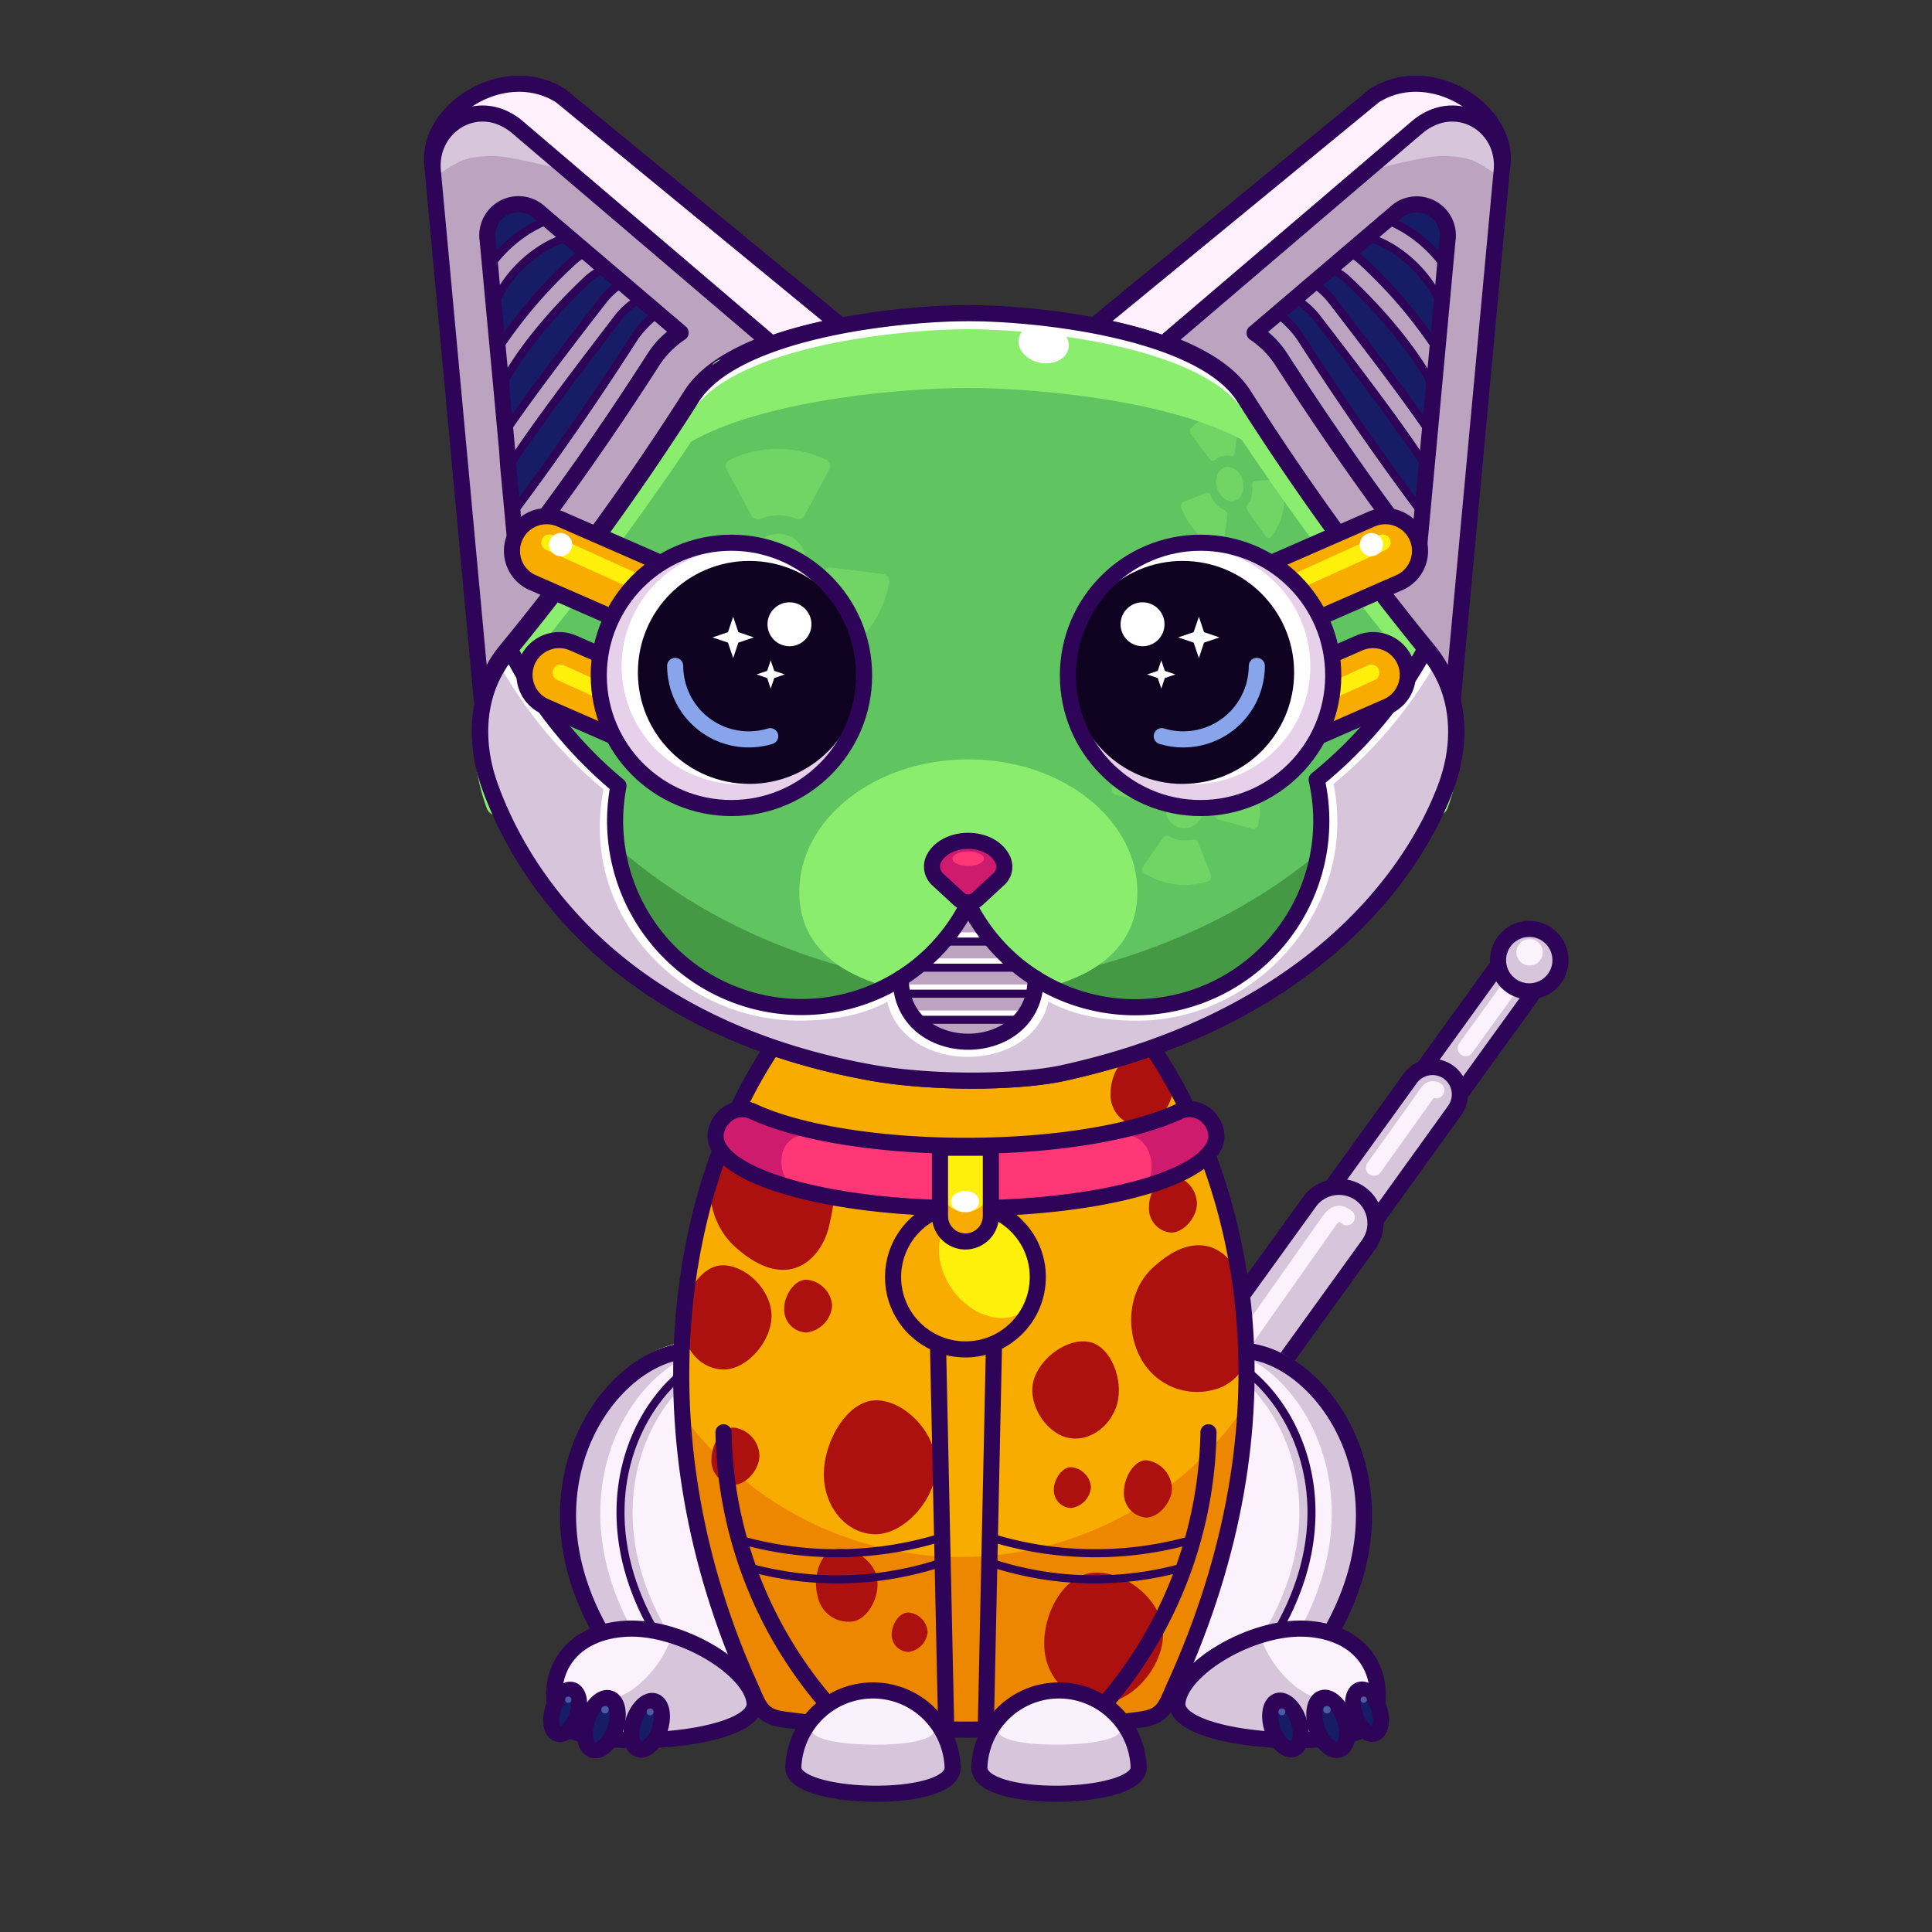 <svg xmlns="http://www.w3.org/2000/svg" viewBox="0 0 240 240">
  <rect x="0" y="0" width="240" height="240" fill="#333333" stroke="none"/>
  <svg id="tail" xmlns="http://www.w3.org/2000/svg" viewBox="0 0 240 240"><defs><style>.prefix_UPFthJHyXa_cls-1{fill:#d7c6db;}.prefix_UPFthJHyXa_cls-2,.prefix_UPFthJHyXa_cls-3{fill:none;stroke-linecap:round;stroke-linejoin:round;stroke-width:2px;}.prefix_UPFthJHyXa_cls-2{stroke:#2d0457;}.prefix_UPFthJHyXa_cls-3{stroke:#fcf2fd;}.prefix_UPFthJHyXa_cls-4{fill:#fcf2fd;}</style></defs><g id="_05" data-name="05"><path class="prefix_UPFthJHyXa_cls-1" d="M189.39,120.08A2.8,2.8,0,0,1,190,124l-9.6,13.29L175.9,134l9.59-13.28A2.79,2.79,0,0,1,189.39,120.08Z"/><path class="prefix_UPFthJHyXa_cls-2" d="M189.39,120.08A2.8,2.8,0,0,1,190,124l-9.6,13.29L175.9,134l9.59-13.28A2.79,2.79,0,0,1,189.39,120.08Z"/><path class="prefix_UPFthJHyXa_cls-1" d="M179.93,133.18a3.41,3.41,0,0,1,.77,4.77L169,154.21l-5.54-4L175.16,134A3.42,3.42,0,0,1,179.93,133.18Z"/><path class="prefix_UPFthJHyXa_cls-2" d="M179.93,133.18a3.41,3.41,0,0,1,.77,4.77L169,154.21l-5.54-4L175.16,134A3.42,3.42,0,0,1,179.93,133.18Z"/><path class="prefix_UPFthJHyXa_cls-1" d="M169,148.3a4.54,4.54,0,0,1,1,6.33l-14.38,19.93-7.35-5.31,14.38-19.92A4.54,4.54,0,0,1,169,148.3Z"/><path class="prefix_UPFthJHyXa_cls-2" d="M169,148.3a4.54,4.54,0,0,1,1,6.33l-14.38,19.93-7.35-5.31,14.38-19.92A4.54,4.54,0,0,1,169,148.3Z"/><path class="prefix_UPFthJHyXa_cls-3" d="M182.07,130.2l6.09-8.44a1.4,1.4,0,0,1,2-.31"/><circle class="prefix_UPFthJHyXa_cls-1" cx="189.97" cy="119.27" r="3.88"/><circle class="prefix_UPFthJHyXa_cls-2" cx="189.97" cy="119.27" r="3.88"/><circle class="prefix_UPFthJHyXa_cls-4" cx="190.01" cy="118.3" r="1.64"/><path class="prefix_UPFthJHyXa_cls-3" d="M170.68,145.06l6.74-9.45a.72.72,0,0,1,1-.17"/><path class="prefix_UPFthJHyXa_cls-3" d="M153.44,168.23l11.65-16.54c.64-.88,1.26-1.26,2.21-.47"/></g></svg>
<svg id="ears" xmlns="http://www.w3.org/2000/svg" viewBox="0 0 240 240"><defs><style>.prefix_CiDMIRoSP__cls-1{fill:#fff0fe;}.prefix_CiDMIRoSP__cls-2,.prefix_CiDMIRoSP__cls-6,.prefix_CiDMIRoSP__cls-7,.prefix_CiDMIRoSP__cls-8{fill:none;stroke-linejoin:round;}.prefix_CiDMIRoSP__cls-2,.prefix_CiDMIRoSP__cls-7,.prefix_CiDMIRoSP__cls-8{stroke:#2d0457;}.prefix_CiDMIRoSP__cls-2,.prefix_CiDMIRoSP__cls-6,.prefix_CiDMIRoSP__cls-7{stroke-linecap:round;}.prefix_CiDMIRoSP__cls-2,.prefix_CiDMIRoSP__cls-6{stroke-width:2px;}.prefix_CiDMIRoSP__cls-3{fill:#bca4c1;}.prefix_CiDMIRoSP__cls-4{fill:#d7c6db;}.prefix_CiDMIRoSP__cls-5{fill:#171c66;}.prefix_CiDMIRoSP__cls-6{stroke:#bca4c1;}</style></defs><g id="_05" data-name="05"><path class="prefix_CiDMIRoSP__cls-1" d="M170.7,11.9,135.94,40.44c7.8,1.49,15.6,4.21,18.59,8.89a328.35,328.35,0,0,0,22.12,30.74l10-59.67C187.34,13.62,177.61,7.48,170.7,11.9Z"/><path class="prefix_CiDMIRoSP__cls-2" d="M170.7,11.9,135.94,40.44c7.8,1.49,15.6,4.21,18.59,8.89a328.35,328.35,0,0,0,22.12,30.74l10-59.67C187.34,13.62,177.61,7.48,170.7,11.9Z"/><path class="prefix_CiDMIRoSP__cls-3" d="M176,15.84,144.89,42.39l0,.18c4.25,1.56,7.81,3.67,9.61,6.5a326.53,326.53,0,0,0,22.95,31.76,14.48,14.48,0,0,1,3,6.23l6.08-65.7C187.19,15.59,180.89,11.68,176,15.84Z"/><path class="prefix_CiDMIRoSP__cls-4" d="M179.1,19.38c4.14,0,4.66,1.06,7.42,2.65l.06-.67c.61-5.77-5.69-9.68-10.55-5.52l-6.27,5.35C171.91,20.79,176.84,19.38,179.1,19.38Z"/><path class="prefix_CiDMIRoSP__cls-2" d="M176,15.84,144.89,42.39l0,.18c4.25,1.56,7.81,3.67,9.61,6.5a326.53,326.53,0,0,0,22.95,31.76,14.48,14.48,0,0,1,3,6.23l6.08-65.7C187.19,15.59,180.89,11.68,176,15.84Z"/><path class="prefix_CiDMIRoSP__cls-5" d="M159.19,44.7c6.42,10,12.26,18.12,17,24.25l3.62-39.13a3.86,3.86,0,0,0-6.48-3.39l-17.48,14.9A12.27,12.27,0,0,1,159.19,44.7Z"/><path class="prefix_CiDMIRoSP__cls-6" d="M170.78,28.51a4.41,4.41,0,0,1,1.15.27A15.28,15.28,0,0,1,179,35.1"/><path class="prefix_CiDMIRoSP__cls-6" d="M166.36,32.41a6.16,6.16,0,0,1,1.77,1.12,57.42,57.42,0,0,1,10,12"/><path class="prefix_CiDMIRoSP__cls-6" d="M162.11,36.31a8.65,8.65,0,0,1,2.21,2c5,6.5,9.65,12.58,13.05,17.66"/><path class="prefix_CiDMIRoSP__cls-6" d="M157.55,40a11.92,11.92,0,0,1,3,3.07c6,9.29,11.41,16.94,15.93,22.89"/><path class="prefix_CiDMIRoSP__cls-2" d="M159.19,44.7c6.42,10,12.26,18.12,17,24.25l.28-3,.77-8.27.16-1.71.93-10.12,1.48-16a3.86,3.86,0,0,0-6.48-3.39l-17.48,14.9A12.27,12.27,0,0,1,159.19,44.7Z"/><path class="prefix_CiDMIRoSP__cls-7" d="M169.4,29.59a4.63,4.63,0,0,1,1.69.3c3.7,1.5,7.33,5.28,8.26,9.14"/><path class="prefix_CiDMIRoSP__cls-7" d="M165,33.31a6.86,6.86,0,0,1,2.25,1.32c4.64,4.34,9,9.57,11.17,14.19"/><path class="prefix_CiDMIRoSP__cls-7" d="M160.66,37a9.38,9.38,0,0,1,2.81,2.34c5.53,7.18,10.62,13.84,14.07,19.22"/><path class="prefix_CiDMIRoSP__cls-7" d="M155.82,41.33a12.27,12.27,0,0,1,3.37,3.37c6.42,10,12.26,18.12,17,24.25"/><path class="prefix_CiDMIRoSP__cls-8" d="M171.26,27.32a4.67,4.67,0,0,1,1.69.3,15.24,15.24,0,0,1,6.86,5.9"/><path class="prefix_CiDMIRoSP__cls-8" d="M166.89,31a6.86,6.86,0,0,1,2.25,1.32,59.53,59.53,0,0,1,9.55,11.26"/><path class="prefix_CiDMIRoSP__cls-8" d="M162.52,34.77a9.38,9.38,0,0,1,2.81,2.34c4.61,6,8.91,11.61,12.21,16.42"/><path class="prefix_CiDMIRoSP__cls-8" d="M158.15,38.49a12.45,12.45,0,0,1,3.38,3.37c5.7,8.9,10.95,16.29,15.35,22.13"/><path class="prefix_CiDMIRoSP__cls-1" d="M69.66,11.9l34.76,28.54c-7.8,1.49-15.6,4.21-18.59,8.89A328.35,328.35,0,0,1,63.71,80.07l-10-59.67C53,13.62,62.74,7.48,69.66,11.9Z"/><path class="prefix_CiDMIRoSP__cls-2" d="M69.66,11.9l34.76,28.54c-7.8,1.49-15.6,4.21-18.59,8.89A328.35,328.35,0,0,1,63.71,80.07l-10-59.67C53,13.62,62.74,7.48,69.66,11.9Z"/><path class="prefix_CiDMIRoSP__cls-3" d="M64.33,15.84,95.47,42.39l0,.18c-4.25,1.56-7.81,3.67-9.61,6.5a324.49,324.49,0,0,1-23,31.76,14.71,14.71,0,0,0-3,6.23l-6.08-65.7C53.17,15.59,59.47,11.68,64.33,15.84Z"/><path class="prefix_CiDMIRoSP__cls-4" d="M61.26,19.38c-4.14,0-4.67,1.06-7.42,2.65l-.07-.67c-.6-5.77,5.7-9.68,10.56-5.52l6.27,5.35C68.45,20.79,63.52,19.38,61.26,19.38Z"/><path class="prefix_CiDMIRoSP__cls-2" d="M64.33,15.84,95.47,42.39l0,.18c-4.25,1.56-7.81,3.67-9.61,6.5a324.49,324.49,0,0,1-23,31.76,14.71,14.71,0,0,0-3,6.23l-6.08-65.7C53.17,15.59,59.47,11.68,64.33,15.84Z"/><path class="prefix_CiDMIRoSP__cls-5" d="M81.16,44.7c-6.41,10-12.26,18.12-17,24.25L60.57,29.82a3.87,3.87,0,0,1,6.49-3.39l17.48,14.9A12.45,12.45,0,0,0,81.16,44.7Z"/><path class="prefix_CiDMIRoSP__cls-6" d="M69.58,28.51a4.58,4.58,0,0,0-1.16.27,15.31,15.31,0,0,0-7.1,6.32"/><path class="prefix_CiDMIRoSP__cls-6" d="M74,32.41a6.16,6.16,0,0,0-1.77,1.12,57.42,57.42,0,0,0-10,12"/><path class="prefix_CiDMIRoSP__cls-6" d="M78.25,36.31a8.65,8.65,0,0,0-2.21,2C71,44.78,66.39,50.86,63,55.94"/><path class="prefix_CiDMIRoSP__cls-6" d="M82.81,40a11.75,11.75,0,0,0-3,3.07C73.9,52.32,68.43,60,63.92,65.92"/><path class="prefix_CiDMIRoSP__cls-2" d="M81.16,44.7c-6.41,10-12.26,18.12-17,24.25l-.28-3-.77-8.27L63,55.94l-.93-10.12-1.49-16a3.87,3.87,0,0,1,6.49-3.39l17.48,14.9A12.45,12.45,0,0,0,81.16,44.7Z"/><path class="prefix_CiDMIRoSP__cls-7" d="M71,29.59a4.63,4.63,0,0,0-1.69.3c-3.7,1.5-7.33,5.28-8.26,9.14"/><path class="prefix_CiDMIRoSP__cls-7" d="M75.33,33.31a6.76,6.76,0,0,0-2.25,1.32c-4.64,4.34-9,9.57-11.17,14.19"/><path class="prefix_CiDMIRoSP__cls-7" d="M79.7,37a9.56,9.56,0,0,0-2.82,2.34C71.35,46.56,66.27,53.22,62.82,58.6"/><path class="prefix_CiDMIRoSP__cls-7" d="M84.54,41.33a12.45,12.45,0,0,0-3.38,3.37c-6.41,10-12.26,18.12-17,24.25"/><path class="prefix_CiDMIRoSP__cls-8" d="M69.1,27.32a4.63,4.63,0,0,0-1.69.3,15.24,15.24,0,0,0-6.86,5.9"/><path class="prefix_CiDMIRoSP__cls-8" d="M73.47,31a6.86,6.86,0,0,0-2.25,1.32,59.53,59.53,0,0,0-9.55,11.26"/><path class="prefix_CiDMIRoSP__cls-8" d="M77.84,34.77A9.56,9.56,0,0,0,75,37.11c-4.6,6-8.9,11.61-12.2,16.42"/><path class="prefix_CiDMIRoSP__cls-8" d="M82.21,38.49a12.45,12.45,0,0,0-3.38,3.37c-5.7,8.9-11,16.29-15.35,22.13"/></g></svg>
<svg id="legs" xmlns="http://www.w3.org/2000/svg" viewBox="0 0 240 240"><defs><style>.prefix_U5e6F26xKR_cls-1{fill:#fcf2fd;}.prefix_U5e6F26xKR_cls-2{fill:#d7c6db;}.prefix_U5e6F26xKR_cls-3,.prefix_U5e6F26xKR_cls-4,.prefix_U5e6F26xKR_cls-5{fill:none;}.prefix_U5e6F26xKR_cls-3,.prefix_U5e6F26xKR_cls-5{stroke:#2d0457;stroke-linecap:round;stroke-linejoin:round;}.prefix_U5e6F26xKR_cls-3{stroke-width:2px;}.prefix_U5e6F26xKR_cls-4{stroke:#d7c6db;stroke-miterlimit:10;}.prefix_U5e6F26xKR_cls-6{fill:#171c66;}.prefix_U5e6F26xKR_cls-7{fill:#4c59a5;}</style></defs><g id="_03" data-name="03"><path class="prefix_U5e6F26xKR_cls-1" d="M160.75,208.21c.47-.56.92-1.11,1.34-1.67l.49-.65c.24-.32.48-.64.7-1s.41-.58.6-.87.25-.38.37-.58c11.69-18.21,1.29-34.49-8.23-36.54a16.75,16.75,0,0,0-3.92-.37h0q-.47,0-.93,0L138.1,208l22.64.21h0Z"/><path class="prefix_U5e6F26xKR_cls-2" d="M156,166.93a16.75,16.75,0,0,0-3.92-.37q-.47,0-.93,0l-.29.94c.51.06,1,.14,1.53.25,9.24,2.05,19.35,18.34,8,36.55-.12.19-.24.39-.37.58s-.38.58-.58.87-.44.64-.68,1l-.47.65-.62.79,3.05,0h0c.47-.56.92-1.11,1.34-1.67l.49-.65c.24-.32.48-.64.7-1s.41-.58.6-.87.25-.38.37-.58C175.94,185.26,165.54,169,156,166.93Z"/><path class="prefix_U5e6F26xKR_cls-3" d="M151.17,167.62A17.23,17.23,0,0,1,156,168c10.34,2.23,21.75,21.25,4.72,41.29"/><path class="prefix_U5e6F26xKR_cls-4" d="M143.63,167.3a17.26,17.26,0,0,1,4.85.34c10.33,2.23,21.75,21.25,4.72,41.29"/><path class="prefix_U5e6F26xKR_cls-5" d="M144.63,167.3a17.26,17.26,0,0,1,4.85.34c10.33,2.23,21.75,21.25,4.72,41.29"/><path class="prefix_U5e6F26xKR_cls-1" d="M146.26,211.49c-.55,5.19,23.32,6.45,24.52,1.91,1.6-6.11-2-10.78-8.68-11.08S146.71,207.29,146.26,211.49Z"/><path class="prefix_U5e6F26xKR_cls-2" d="M156.52,203.16a13.86,13.86,0,0,0,4.13,6.11c3.33,2.77,7.48,3,10.46.53a10.59,10.59,0,0,1-.33,3.6c-1.2,4.54-25.07,3.28-24.52-1.91C146.59,208.42,151.38,204.78,156.52,203.16Z"/><path class="prefix_U5e6F26xKR_cls-3" d="M146.26,211.49c-.55,5.19,23.32,6.45,24.52,1.91,1.6-6.11-2-10.78-8.68-11.08S146.71,207.29,146.26,211.49Z"/><ellipse class="prefix_U5e6F26xKR_cls-6" cx="169.8" cy="212.65" rx="1.55" ry="2.86" transform="translate(-59.02 65.37) rotate(-18.63)"/><ellipse class="prefix_U5e6F26xKR_cls-3" cx="169.8" cy="212.65" rx="1.55" ry="2.86" transform="translate(-59.02 65.37) rotate(-18.63)"/><circle class="prefix_U5e6F26xKR_cls-7" cx="169.41" cy="211.14" r="0.39"/><ellipse class="prefix_U5e6F26xKR_cls-6" cx="159.68" cy="214.3" rx="1.71" ry="3.14" transform="translate(-60.08 62.22) rotate(-18.63)"/><ellipse class="prefix_U5e6F26xKR_cls-3" cx="159.68" cy="214.3" rx="1.71" ry="3.14" transform="translate(-60.08 62.22) rotate(-18.63)"/><circle class="prefix_U5e6F26xKR_cls-7" cx="159.24" cy="212.65" r="0.43"/><ellipse class="prefix_U5e6F26xKR_cls-6" cx="165.3" cy="214.16" rx="1.83" ry="3.37" transform="translate(-59.74 64.01) rotate(-18.63)"/><ellipse class="prefix_U5e6F26xKR_cls-3" cx="165.3" cy="214.16" rx="1.83" ry="3.37" transform="translate(-59.74 64.01) rotate(-18.63)"/><circle class="prefix_U5e6F26xKR_cls-7" cx="164.84" cy="212.39" r="0.46"/><path class="prefix_U5e6F26xKR_cls-1" d="M79.25,208.21c-.47-.56-.92-1.11-1.34-1.67l-.49-.65c-.24-.32-.48-.64-.7-1s-.41-.58-.6-.87-.25-.38-.37-.58C64.06,185.26,74.46,169,84,166.93a16.75,16.75,0,0,1,3.92-.37h0q.46,0,.93,0L101.9,208l-22.64.21h0Z"/><path class="prefix_U5e6F26xKR_cls-2" d="M84,166.93a16.75,16.75,0,0,1,3.92-.37q.46,0,.93,0l.29.94c-.51.06-1,.14-1.53.25-9.24,2.05-19.35,18.34-8,36.55.12.19.24.39.37.58s.38.58.58.87.44.64.68,1l.47.65.62.79-3,0h0c-.47-.56-.92-1.11-1.34-1.67l-.49-.65c-.24-.32-.48-.64-.7-1s-.41-.58-.6-.87-.25-.38-.37-.58C64.06,185.26,74.46,169,84,166.93Z"/><path class="prefix_U5e6F26xKR_cls-3" d="M88.83,167.62A17.23,17.23,0,0,0,84,168c-10.34,2.23-21.75,21.25-4.72,41.29"/><path class="prefix_U5e6F26xKR_cls-4" d="M96.37,167.3a17.26,17.26,0,0,0-4.85.34c-10.33,2.23-21.75,21.25-4.72,41.29"/><path class="prefix_U5e6F26xKR_cls-5" d="M95.37,167.3a17.26,17.26,0,0,0-4.85.34c-10.33,2.23-21.75,21.25-4.72,41.29"/><path class="prefix_U5e6F26xKR_cls-1" d="M93.74,211.49c.55,5.19-23.32,6.45-24.52,1.91-1.6-6.11,2-10.78,8.68-11.08S93.29,207.29,93.74,211.49Z"/><path class="prefix_U5e6F26xKR_cls-2" d="M83.48,203.16a13.86,13.86,0,0,1-4.13,6.11c-3.33,2.77-7.48,3-10.46.53a10.59,10.59,0,0,0,.33,3.6c1.2,4.54,25.07,3.28,24.52-1.91C93.41,208.42,88.62,204.78,83.48,203.16Z"/><path class="prefix_U5e6F26xKR_cls-3" d="M93.74,211.49c.55,5.19-23.32,6.45-24.52,1.91-1.6-6.11,2-10.78,8.68-11.08S93.29,207.29,93.74,211.49Z"/><ellipse class="prefix_U5e6F26xKR_cls-6" cx="70.2" cy="212.65" rx="2.86" ry="1.55" transform="translate(-153.73 211.25) rotate(-71.37)"/><ellipse class="prefix_U5e6F26xKR_cls-3" cx="70.2" cy="212.65" rx="2.86" ry="1.55" transform="translate(-153.73 211.25) rotate(-71.37)"/><circle class="prefix_U5e6F26xKR_cls-7" cx="70.59" cy="211.14" r="0.39"/><ellipse class="prefix_U5e6F26xKR_cls-6" cx="80.32" cy="214.3" rx="3.14" ry="1.71" transform="translate(-148.41 221.97) rotate(-71.37)"/><ellipse class="prefix_U5e6F26xKR_cls-3" cx="80.32" cy="214.3" rx="3.14" ry="1.71" transform="translate(-148.41 221.97) rotate(-71.37)"/><circle class="prefix_U5e6F26xKR_cls-7" cx="80.76" cy="212.65" r="0.43"/><ellipse class="prefix_U5e6F26xKR_cls-6" cx="74.7" cy="214.16" rx="3.37" ry="1.83" transform="translate(-152.11 216.55) rotate(-71.37)"/><ellipse class="prefix_U5e6F26xKR_cls-3" cx="74.7" cy="214.16" rx="3.37" ry="1.83" transform="translate(-152.11 216.55) rotate(-71.37)"/><circle class="prefix_U5e6F26xKR_cls-7" cx="75.16" cy="212.39" r="0.46"/></g></svg>
<svg id="body" xmlns="http://www.w3.org/2000/svg" viewBox="0 0 240 240"><defs><style>.prefix_l6jrm7Z-4l_cls-1{fill:#f9ac00;}.prefix_l6jrm7Z-4l_cls-2{fill:#ad110f;}.prefix_l6jrm7Z-4l_cls-3{fill:#ed8700;}.prefix_l6jrm7Z-4l_cls-4{fill:none;stroke:#2d0457;stroke-linecap:round;stroke-linejoin:round;stroke-width:2px;}</style></defs><g id="_05" data-name="05"><path class="prefix_l6jrm7Z-4l_cls-1" d="M97.23,128.28c-12,17.69-17.3,44.53-5.5,77.82.83,2.34,1.64,6.49,4.27,6.86,12.8,1.78,36.28,1.6,47.17,0,2.63-.39,3.36-2.81,4.2-5.16,11.86-33.45,6.54-62.11-5.61-79.78"/><path class="prefix_l6jrm7Z-4l_cls-2" d="M103,152.27c1.54-6.5.66-10.25-2.91-12.16a8.17,8.17,0,0,0-10.7,3.17A9.59,9.59,0,0,0,91,154.59C97.71,160.93,102.05,156.44,103,152.27Z"/><path class="prefix_l6jrm7Z-4l_cls-2" d="M154.66,160.34c1.5,6.49.67,10.15-2.73,11.89a7.94,7.94,0,0,1-10.25-3.56c-2-3.8-1.35-8.5,1.44-11.11C149.52,151.56,153.69,156.18,154.66,160.34Z"/><path class="prefix_l6jrm7Z-4l_cls-2" d="M145.69,135.18c0,2.29-2.18,4.73-4.15,4.73a3.9,3.9,0,0,1-3.58-4.15c0-2.3,1.6-5.08,3.58-5.08S145.69,132.89,145.69,135.18Z"/><path class="prefix_l6jrm7Z-4l_cls-2" d="M95.84,163.37c.06,3.22-3,6.69-5.85,6.75s-5.19-2.51-5.25-5.73,2.17-7.16,5-7.21S95.78,160.16,95.84,163.37Z"/><path class="prefix_l6jrm7Z-4l_cls-2" d="M148.69,149.48c0,1.77-1.68,3.64-3.2,3.64a3,3,0,0,1-2.76-3.2c0-1.77,1.23-3.91,2.76-3.91A3.63,3.63,0,0,1,148.69,149.48Z"/><path class="prefix_l6jrm7Z-4l_cls-2" d="M103.37,162.17a3.64,3.64,0,0,1-3.2,3.36,2.86,2.86,0,0,1-2.76-2.95c0-1.63,1.24-3.61,2.76-3.61A3.48,3.48,0,0,1,103.37,162.17Z"/><path class="prefix_l6jrm7Z-4l_cls-2" d="M135.52,184.73a2.82,2.82,0,0,1-2.48,2.6,2.21,2.21,0,0,1-2.13-2.28c0-1.26,1-2.79,2.13-2.79A2.69,2.69,0,0,1,135.52,184.73Z"/><path class="prefix_l6jrm7Z-4l_cls-3" d="M119.34,193.41a42.57,42.57,0,0,1-34.26-17.27,111.67,111.67,0,0,0,6.43,30.23c.84,2.35,1.64,6.49,4.27,6.86,12.8,1.79,36.29,1.61,47.18,0,2.63-.39,3.36-2.81,4.19-5.15A112.41,112.41,0,0,0,153.69,176,42.59,42.59,0,0,1,119.34,193.41Z"/><path class="prefix_l6jrm7Z-4l_cls-4" d="M96.57,129.23c-12.39,17.69-17.69,48.7-3.31,80.43,1,2.28,1.34,3.56,4,3.93,13.18,1.79,33.36,1.61,44.57,0,2.7-.39,3-1.66,4-3.93,15.38-33.64,9-63-3.5-80.69"/><path class="prefix_l6jrm7Z-4l_cls-2" d="M94.34,180.81c0,1.77-1.68,3.64-3.2,3.64a3,3,0,0,1-2.76-3.2c0-1.77,1.23-3.91,2.76-3.91A3.63,3.63,0,0,1,94.34,180.81Z"/><path class="prefix_l6jrm7Z-4l_cls-2" d="M144.44,202.35c.45,4-3.24,8.73-7,9.16a7.11,7.11,0,0,1-7.67-6.47c-.45-4,2.07-9.21,5.85-9.64S144,198.35,144.44,202.35Z"/><path class="prefix_l6jrm7Z-4l_cls-2" d="M145.58,184.87c0,1.77-1.67,3.65-3.2,3.65a3,3,0,0,1-2.76-3.2c0-1.77,1.24-3.92,2.76-3.92A3.63,3.63,0,0,1,145.58,184.87Z"/><path class="prefix_l6jrm7Z-4l_cls-2" d="M135.84,166.86c2.49,1,3.89,5.21,2.75,8.1s-4.08,4.43-6.57,3.45-4.6-4.51-3.47-7.4S133.34,165.88,135.84,166.86Z"/><path class="prefix_l6jrm7Z-4l_cls-2" d="M116.29,182.14c0,4.13-4,8.49-7.58,8.45s-6.41-3.42-6.37-7.55,3-9.13,6.54-9.09S116.33,178,116.29,182.14Z"/><path class="prefix_l6jrm7Z-4l_cls-2" d="M108.86,195.69c.63,2.2-.79,5.15-2.69,5.69a3.89,3.89,0,0,1-4.58-3c-.64-2.2.14-5.32,2-5.86S108.23,193.48,108.86,195.69Z"/><path class="prefix_l6jrm7Z-4l_cls-2" d="M115.23,202.7a2.72,2.72,0,0,1-2.4,2.51,2.13,2.13,0,0,1-2.06-2.2c0-1.22.92-2.7,2.06-2.7A2.6,2.6,0,0,1,115.23,202.7Z"/></g></svg>
<svg id="hands" xmlns="http://www.w3.org/2000/svg" viewBox="0 0 240 240"><defs><style>.prefix_BH6xcSl_pD_cls-1,.prefix_BH6xcSl_pD_cls-2,.prefix_BH6xcSl_pD_cls-5{fill:none;stroke:#2d0457;}.prefix_BH6xcSl_pD_cls-1,.prefix_BH6xcSl_pD_cls-2{stroke-linecap:round;stroke-linejoin:round;}.prefix_BH6xcSl_pD_cls-2,.prefix_BH6xcSl_pD_cls-5{stroke-width:2px;}.prefix_BH6xcSl_pD_cls-3{fill:#d7c6db;}.prefix_BH6xcSl_pD_cls-4{fill:#f9f2fc;}.prefix_BH6xcSl_pD_cls-5{stroke-miterlimit:10;}</style></defs><g id="_02" data-name="02"><g id="_02-2" data-name="02"><path class="prefix_BH6xcSl_pD_cls-1" d="M93.4,194.8a41.14,41.14,0,0,0,23.23-.58"/><path class="prefix_BH6xcSl_pD_cls-1" d="M92.6,191.46a43.91,43.91,0,0,0,24.82-.63"/><path class="prefix_BH6xcSl_pD_cls-2" d="M103.49,212.47a52.91,52.91,0,0,1-13.61-34.55"/><path class="prefix_BH6xcSl_pD_cls-3" d="M118.34,219.58c0,4.55-19.79,4.1-19.79,0a9.9,9.9,0,0,1,19.79,0Z"/><path class="prefix_BH6xcSl_pD_cls-4" d="M116,215c0,2.43-15.09,2.19-15.09,0,0-2.92,3.37-5.28,7.54-5.28S116,212.05,116,215Z"/><path class="prefix_BH6xcSl_pD_cls-5" d="M118.34,219.58c0,4.55-19.79,4.1-19.79,0a9.9,9.9,0,0,1,19.79,0Z"/><line class="prefix_BH6xcSl_pD_cls-2" x1="116.46" y1="164.12" x2="117.56" y2="215.62"/></g><g id="_02-3" data-name="02"><path class="prefix_BH6xcSl_pD_cls-1" d="M146.6,194.8a41.14,41.14,0,0,1-23.23-.58"/><path class="prefix_BH6xcSl_pD_cls-1" d="M147.4,191.46a43.91,43.91,0,0,1-24.82-.63"/><path class="prefix_BH6xcSl_pD_cls-2" d="M136.51,212.47a52.91,52.91,0,0,0,13.61-34.55"/><path class="prefix_BH6xcSl_pD_cls-3" d="M121.66,219.58c0,4.55,19.79,4.1,19.79,0a9.9,9.9,0,0,0-19.79,0Z"/><path class="prefix_BH6xcSl_pD_cls-4" d="M124,215c0,2.43,15.09,2.19,15.09,0,0-2.92-3.37-5.28-7.54-5.28S124,212.05,124,215Z"/><path class="prefix_BH6xcSl_pD_cls-5" d="M121.66,219.58c0,4.55,19.79,4.1,19.79,0a9.9,9.9,0,0,0-19.79,0Z"/><line class="prefix_BH6xcSl_pD_cls-2" x1="123.54" y1="164.12" x2="122.44" y2="215.62"/></g></g></svg>
<svg id="necklace" xmlns="http://www.w3.org/2000/svg" viewBox="0 0 240 240"><defs><style>.prefix_vUKicjeHm9_cls-1{fill:#ff3776;}.prefix_vUKicjeHm9_cls-2{fill:#ce1b6d;}.prefix_vUKicjeHm9_cls-3{fill:none;stroke:#2d0457;stroke-miterlimit:10;stroke-width:2px;}.prefix_vUKicjeHm9_cls-4{fill:#ff8557;}.prefix_vUKicjeHm9_cls-5{fill:#f9ac00;}.prefix_vUKicjeHm9_cls-6{fill:#fff00c;}.prefix_vUKicjeHm9_cls-7{fill:#fff;}</style></defs><g id="_02" data-name="02"><path class="prefix_vUKicjeHm9_cls-1" d="M150.05,138.76a3.14,3.14,0,0,0-3.62-.67c-5.49,2.55-15.28,4.25-26.43,4.25s-20.94-1.7-26.43-4.25a3.14,3.14,0,0,0-3.62.67,3.41,3.41,0,0,0-1.06,2.34c0,5,13.93,9,31.11,9s31.11-4,31.11-9A3.41,3.41,0,0,0,150.05,138.76Z"/><path class="prefix_vUKicjeHm9_cls-2" d="M134.83,149c-3.41.4-6.82.75-10.25,1A93.11,93.11,0,0,0,134.83,149Z"/><path class="prefix_vUKicjeHm9_cls-2" d="M150.05,138.76a3.14,3.14,0,0,0-3.62-.67c-5.49,2.55-15.28,4.25-26.43,4.25s-20.94-1.7-26.43-4.25a3.14,3.14,0,0,0-3.62.67,3.41,3.41,0,0,0-1.06,2.34c0,2.58,3.75,4.91,9.76,6.55-2.61-2.05-2-7.11,1.95-6.61,6.55.83,12.69,2.05,19.36,1.8s13-1,19.5-1.8c3-.38,4.31,3.38,3.21,5.59a3.11,3.11,0,0,1-.68.85c5.64-1.63,9.12-3.89,9.12-6.38A3.41,3.41,0,0,0,150.05,138.76Z"/><path class="prefix_vUKicjeHm9_cls-3" d="M150.05,138.76a3.14,3.14,0,0,0-3.62-.67c-5.49,2.55-15.28,4.25-26.43,4.25s-20.94-1.7-26.43-4.25a3.14,3.14,0,0,0-3.62.67,3.41,3.41,0,0,0-1.06,2.34c0,5,13.93,9,31.11,9s31.11-4,31.11-9A3.41,3.41,0,0,0,150.05,138.76Z"/><circle class="prefix_vUKicjeHm9_cls-4" cx="119.93" cy="158.64" r="8.99"/><circle class="prefix_vUKicjeHm9_cls-5" cx="119.93" cy="158.64" r="8.99"/><ellipse class="prefix_vUKicjeHm9_cls-6" cx="122.85" cy="156.99" rx="5.55" ry="7.28" transform="translate(-68.9 102.5) rotate(-36.09)"/><circle class="prefix_vUKicjeHm9_cls-3" cx="119.93" cy="158.64" r="8.99"/><path class="prefix_vUKicjeHm9_cls-5" d="M123.09,142.58v8.48a3.17,3.17,0,0,1-3.16,3.16h0a3.17,3.17,0,0,1-3.16-3.16v-8.48"/><path class="prefix_vUKicjeHm9_cls-6" d="M116.77,142.44v4.95a3.16,3.16,0,0,0,6.32,0v-4.8A39.26,39.26,0,0,1,116.77,142.44Z"/><path class="prefix_vUKicjeHm9_cls-3" d="M123.09,142.58v8.48a3.17,3.17,0,0,1-3.16,3.16h0a3.17,3.17,0,0,1-3.16-3.16v-8.48Z"/><ellipse class="prefix_vUKicjeHm9_cls-7" cx="119.89" cy="149.27" rx="1.75" ry="1.33"/></g></svg>
<svg id="head" xmlns="http://www.w3.org/2000/svg" viewBox="0 0 240 240"><defs><style>.prefix_ju8sf6hFyF_cls-1{fill:#60c460;}.prefix_ju8sf6hFyF_cls-2{fill:#459945;}.prefix_ju8sf6hFyF_cls-3{fill:#8aed6e;}.prefix_ju8sf6hFyF_cls-4{fill:#fff;}.prefix_ju8sf6hFyF_cls-5,.prefix_ju8sf6hFyF_cls-6,.prefix_ju8sf6hFyF_cls-7{fill:none;stroke-linecap:round;}.prefix_ju8sf6hFyF_cls-5{stroke:#8aed6e;stroke-width:3px;}.prefix_ju8sf6hFyF_cls-5,.prefix_ju8sf6hFyF_cls-6{stroke-miterlimit:10;}.prefix_ju8sf6hFyF_cls-6{stroke:#fff;}.prefix_ju8sf6hFyF_cls-7{stroke:#2d0457;stroke-linejoin:round;stroke-width:2px;}.prefix_ju8sf6hFyF_cls-8{opacity:0.4;}</style></defs><g id="_03" data-name="03"><path class="prefix_ju8sf6hFyF_cls-1" d="M177.9,82.38a3.45,3.45,0,0,1-.77-1.72,327.5,327.5,0,0,1-22.6-31.33c-5.27-8.24-25.48-10.44-34.27-10.43S91.27,41.09,86,49.33A326.87,326.87,0,0,1,63.58,80.44c-1.61,4.3-4.14,5.23-4.47,9.8,0,.28,1.7,4.08,1.72,4.36.55,2.22,1.19,4.43,1.86,6.62,6.13,11.13,19,26,45.66,32.05a55.67,55.67,0,0,0,23.83,0c29.52-6.77,42.2-24.27,47.44-35.55C180.73,92.37,181.29,86.45,177.9,82.38Z"/><path class="prefix_ju8sf6hFyF_cls-2" d="M179.62,85.42c-5.23,11.28-17.9,28.8-47.44,35.57a55.67,55.67,0,0,1-23.83,0c-28.17-6.46-41.94-24.88-47.61-36.16-.46,2.22-1.46,3.13-1.63,5.41,0,.27,1.7,4.09,1.72,4.35.55,2.23,1.19,4.44,1.86,6.64,6.13,11.12,19,25.94,45.66,32a55.67,55.67,0,0,0,23.83,0c29.52-6.77,42.2-24.27,47.44-35.55C180.47,93.58,181,89.11,179.62,85.42Z"/><path class="prefix_ju8sf6hFyF_cls-3" d="M174.89,77.9a335.92,335.92,0,0,1-20.36-28.57c-5.27-8.24-25.48-10.44-34.27-10.43S91.27,41.09,86,49.33C78.26,61.4,71.36,70.69,66.28,77.1c-.28.64-.57,1.27-.86,1.91,4.67-5.55,10.1-12.35,15.94-20.38,6-8.24,28.92-10.43,38.9-10.43s32.92,2.19,38.91,10.43,11.35,14.94,16.05,20.51C175.1,78.73,175,78.31,174.89,77.9Z"/><ellipse class="prefix_ju8sf6hFyF_cls-4" cx="129.64" cy="42.65" rx="2.45" ry="3.15" transform="translate(62.34 161.38) rotate(-78.66)"/><path class="prefix_ju8sf6hFyF_cls-5" d="M178.42,99.87c2.31-6.3,1.89-13.26-2.4-18.43a360.71,360.71,0,0,1-25.51-35.31"/><path class="prefix_ju8sf6hFyF_cls-5" d="M61.87,99.87c-2.32-6.3-1.89-13.26,2.39-18.43A362.1,362.1,0,0,0,89.78,46.13"/><path class="prefix_ju8sf6hFyF_cls-6" d="M175.53,79.4a337.6,337.6,0,0,1-20.59-28.57c-5.34-8.24-25.79-10.44-34.68-10.43S90.92,42.59,85.58,50.83a335.45,335.45,0,0,1-20,27.76"/><path class="prefix_ju8sf6hFyF_cls-7" d="M132.18,133.27c29.61-6.55,43-23.58,47.46-35.6,2.08-5.67,1.7-11.93-2.16-16.58a326.53,326.53,0,0,1-22.95-31.76c-5.27-8.24-25.48-10.44-34.27-10.43S91.27,41.09,86,49.33A324.81,324.81,0,0,1,63,81.09c-3.85,4.65-4.2,10.89-2.16,16.58,4.63,12.87,17.61,30.26,47.47,35.6C115.56,134.56,126.35,134.56,132.18,133.27Z"/><path class="prefix_ju8sf6hFyF_cls-3" d="M141.29,110.83c0,9.11-9.41,12.92-21,12.92s-21-3.81-21-12.92,9.41-16.5,21-16.5S141.29,101.72,141.29,110.83Z"/><g class="prefix_ju8sf6hFyF_cls-8"><ellipse class="prefix_ju8sf6hFyF_cls-3" cx="152.78" cy="60.13" rx="1.66" ry="2.17" transform="translate(-10.63 44.15) rotate(-15.9)"/><path class="prefix_ju8sf6hFyF_cls-3" d="M151.86,56.66a2.24,2.24,0,0,1,1.06,0,.39.39,0,0,0,.46-.38l.51-3.79a.67.67,0,0,0-.38-.72,5.37,5.37,0,0,0-3-.11,5.23,5.23,0,0,0-2.55,1.5.65.65,0,0,0,0,.8l2.33,3.08a.4.4,0,0,0,.59.12A2.24,2.24,0,0,1,151.86,56.66Z"/><path class="prefix_ju8sf6hFyF_cls-3" d="M155.48,61.61a3.22,3.22,0,0,1-.5,1.09.67.67,0,0,0,0,.74l2.24,3.18c.18.25.48.31.65.1a7.46,7.46,0,0,0,1.45-3,10.11,10.11,0,0,0,.2-3.68.57.57,0,0,0-.54-.54l-3.09.26a.45.45,0,0,0-.35.53A4.44,4.44,0,0,1,155.48,61.61Z"/><path class="prefix_ju8sf6hFyF_cls-3" d="M151.1,62.64a4.07,4.07,0,0,1-.72-1.11.46.46,0,0,0-.57-.31l-2.87,1.15a.55.55,0,0,0-.21.72,10.63,10.63,0,0,0,2,3.16,8.06,8.06,0,0,0,2.74,2,.39.39,0,0,0,.52-.38l.45-3.81a.67.67,0,0,0-.32-.68A3.34,3.34,0,0,1,151.1,62.64Z"/></g><g class="prefix_ju8sf6hFyF_cls-8"><circle class="prefix_ju8sf6hFyF_cls-3" cx="96.67" cy="69.79" r="3.48"/><path class="prefix_ju8sf6hFyF_cls-3" d="M96.67,64a5.72,5.72,0,0,1,2.15.42.9.9,0,0,0,1.14-.41L103,58.36a.91.91,0,0,0-.39-1.26,14,14,0,0,0-11.94,0,.91.91,0,0,0-.39,1.26l3.07,5.69a.91.91,0,0,0,1.15.41A5.63,5.63,0,0,1,96.67,64Z"/><path class="prefix_ju8sf6hFyF_cls-3" d="M101.35,73.13a5.8,5.8,0,0,1-1.58,1.51.92.92,0,0,0-.33,1.17l2.85,5.8a.91.91,0,0,0,1.25.42,13.94,13.94,0,0,0,4.55-4.09,13.71,13.71,0,0,0,2.38-5.64.91.91,0,0,0-.8-1l-6.41-.8a.91.91,0,0,0-1,.69A5.78,5.78,0,0,1,101.35,73.13Z"/><path class="prefix_ju8sf6hFyF_cls-3" d="M91.92,73a5.83,5.83,0,0,1-.86-2,.91.91,0,0,0-1-.71L83.64,71a.91.91,0,0,0-.82,1,14,14,0,0,0,6.74,9.86.92.92,0,0,0,1.26-.39l3-5.74a.9.9,0,0,0-.3-1.18A5.67,5.67,0,0,1,91.92,73Z"/></g><g class="prefix_ju8sf6hFyF_cls-8"><circle class="prefix_ju8sf6hFyF_cls-3" cx="147.13" cy="100.55" r="2.32"/><path class="prefix_ju8sf6hFyF_cls-3" d="M144.25,98a4,4,0,0,1,1.16-.89.6.6,0,0,0,.29-.75l-1.49-4.05a.61.61,0,0,0-.81-.36,9.33,9.33,0,0,0-5.26,6,.61.61,0,0,0,.46.76l4.2,1a.61.61,0,0,0,.72-.39A3.74,3.74,0,0,1,144.25,98Z"/><path class="prefix_ju8sf6hFyF_cls-3" d="M150.87,99.67a3.81,3.81,0,0,1,.06,1.46.6.6,0,0,0,.44.68l4.16,1.13a.61.61,0,0,0,.77-.44,9.34,9.34,0,0,0-1.82-7.76.61.61,0,0,0-.88-.07l-3.23,2.87a.61.61,0,0,0-.1.8A3.66,3.66,0,0,1,150.87,99.67Z"/><path class="prefix_ju8sf6hFyF_cls-3" d="M146.67,104.36a3.79,3.79,0,0,1-1.39-.45.6.6,0,0,0-.79.18l-2.5,3.52a.6.6,0,0,0,.15.86,9.33,9.33,0,0,0,7.92,1,.62.62,0,0,0,.36-.81l-1.57-4a.6.6,0,0,0-.73-.36A3.9,3.9,0,0,1,146.67,104.36Z"/></g></g></svg>
<svg id="mask" xmlns="http://www.w3.org/2000/svg" viewBox="0 0 240 240"><defs><style>.prefix_sjHMe3QNM1_cls-1{fill:#d7c6db;}.prefix_sjHMe3QNM1_cls-2{fill:#ce1b6d;}.prefix_sjHMe3QNM1_cls-3,.prefix_sjHMe3QNM1_cls-6,.prefix_sjHMe3QNM1_cls-7,.prefix_sjHMe3QNM1_cls-8,.prefix_sjHMe3QNM1_cls-9{fill:none;stroke-linecap:round;}.prefix_sjHMe3QNM1_cls-3,.prefix_sjHMe3QNM1_cls-8,.prefix_sjHMe3QNM1_cls-9{stroke:#2d0457;}.prefix_sjHMe3QNM1_cls-3{stroke-miterlimit:10;}.prefix_sjHMe3QNM1_cls-3,.prefix_sjHMe3QNM1_cls-7,.prefix_sjHMe3QNM1_cls-8{stroke-width:2px;}.prefix_sjHMe3QNM1_cls-4{fill:#ff3776;}.prefix_sjHMe3QNM1_cls-5{fill:#bca4c1;}.prefix_sjHMe3QNM1_cls-6,.prefix_sjHMe3QNM1_cls-7{stroke:#fff;}.prefix_sjHMe3QNM1_cls-6,.prefix_sjHMe3QNM1_cls-7,.prefix_sjHMe3QNM1_cls-8,.prefix_sjHMe3QNM1_cls-9{stroke-linejoin:round;}</style></defs><g id="_06" data-name="06"><path class="prefix_sjHMe3QNM1_cls-1" d="M177.48,81.09c-.12-.16-.26-.33-.4-.49a54.13,54.13,0,0,1-13.52,16.25,23.14,23.14,0,0,1-43.15,15.7h-.27A23.15,23.15,0,0,1,76.41,102a23.4,23.4,0,0,1,.42-4.38A53,53,0,0,1,63.37,80.7l-.33.39c-3.85,4.65-4.2,10.89-2.16,16.58,4.63,12.87,17.61,30.26,47.47,35.6,7.21,1.29,18,1.29,23.83,0,29.61-6.55,43-23.58,47.46-35.6C181.72,92,181.34,85.74,177.48,81.09Z"/><path class="prefix_sjHMe3QNM1_cls-2" d="M119.1,111.66l-2.61-2.41a2.17,2.17,0,0,1-.47-2.6c1.59-3,7.25-2.94,8.6.27a2.09,2.09,0,0,1-.58,2.32l-2.62,2.42A1.7,1.7,0,0,1,119.1,111.66Z"/><path class="prefix_sjHMe3QNM1_cls-3" d="M119.1,111.66l-2.61-2.41a2.17,2.17,0,0,1-.47-2.6c1.59-3,7.25-2.94,8.6.27a2.09,2.09,0,0,1-.58,2.32l-2.62,2.42A1.7,1.7,0,0,1,119.1,111.66Z"/><ellipse class="prefix_sjHMe3QNM1_cls-4" cx="120.27" cy="106.67" rx="1.95" ry="0.9"/><polygon class="prefix_sjHMe3QNM1_cls-5" points="120.14 112.85 114.98 119.2 111.89 122.15 113.48 126.32 115.59 128.19 119.79 129.21 123.65 128.62 127.47 126.21 128.82 122.62 126.18 119.27 121.06 112.85 120.14 112.85"/><line class="prefix_sjHMe3QNM1_cls-6" x1="113.48" y1="126.03" x2="127.06" y2="126.03"/><line class="prefix_sjHMe3QNM1_cls-6" x1="111.89" y1="122.8" x2="128.65" y2="122.8"/><line class="prefix_sjHMe3QNM1_cls-6" x1="126.75" y1="119.56" x2="113.79" y2="119.56"/><line class="prefix_sjHMe3QNM1_cls-6" x1="117.54" y1="116.33" x2="123" y2="116.33"/><path class="prefix_sjHMe3QNM1_cls-7" d="M177.74,81.41A54.68,54.68,0,0,1,164.56,97a23.08,23.08,0,0,1,.57,5.09c0,12.79-11.06,23.7-23.84,23.7-5.1,0-9.07-1-12.25-3.32"/><path class="prefix_sjHMe3QNM1_cls-7" d="M62.9,82.07A54.52,54.52,0,0,0,76.08,97.68a23.17,23.17,0,0,0-.57,5.1c0,12.78,11,23,23.74,23,5.1,0,9.07-1,12.25-3.32"/><path class="prefix_sjHMe3QNM1_cls-7" d="M111,122.42c0,10.49,18.46,10.49,18.46,0"/><path class="prefix_sjHMe3QNM1_cls-8" d="M177.48,81.09c-.12-.16-.26-.33-.4-.49a54.13,54.13,0,0,1-13.52,16.25,23.14,23.14,0,0,1-43.15,15.7h-.27A23.15,23.15,0,0,1,76.41,102a23.4,23.4,0,0,1,.42-4.38A53,53,0,0,1,63.37,80.7l-.33.39c-3.85,4.65-4.2,10.89-2.16,16.58,4.63,12.87,17.61,30.26,47.47,35.6,7.21,1.29,18,1.29,23.83,0,29.61-6.55,43-23.58,47.46-35.6C181.72,92,181.34,85.74,177.48,81.09Z"/><path class="prefix_sjHMe3QNM1_cls-8" d="M111.89,121.54c0,10.49,16.76,10.49,16.76,0"/><line class="prefix_sjHMe3QNM1_cls-9" x1="113.48" y1="126.68" x2="127.06" y2="126.68"/><line class="prefix_sjHMe3QNM1_cls-9" x1="111.89" y1="123.44" x2="128.65" y2="123.44"/><line class="prefix_sjHMe3QNM1_cls-9" x1="113.79" y1="120.21" x2="126.75" y2="120.21"/><line class="prefix_sjHMe3QNM1_cls-9" x1="116.77" y1="116.97" x2="123.78" y2="116.97"/></g></svg>
<svg id="eyes" xmlns="http://www.w3.org/2000/svg" viewBox="0 0 240 240"><defs><style>.prefix_V1ZyR_e0SX_cls-1{fill:#f9ac00;}.prefix_V1ZyR_e0SX_cls-2,.prefix_V1ZyR_e0SX_cls-3,.prefix_V1ZyR_e0SX_cls-6,.prefix_V1ZyR_e0SX_cls-8{fill:none;stroke-width:2px;}.prefix_V1ZyR_e0SX_cls-2,.prefix_V1ZyR_e0SX_cls-8{stroke:#2d0457;}.prefix_V1ZyR_e0SX_cls-2,.prefix_V1ZyR_e0SX_cls-3,.prefix_V1ZyR_e0SX_cls-6{stroke-linecap:round;stroke-linejoin:round;}.prefix_V1ZyR_e0SX_cls-3{stroke:#fff00c;}.prefix_V1ZyR_e0SX_cls-4{fill:#fff;}.prefix_V1ZyR_e0SX_cls-5{fill:#0f0221;}.prefix_V1ZyR_e0SX_cls-6{stroke:#88a4ea;}.prefix_V1ZyR_e0SX_cls-7{fill:#e6d0ea;}.prefix_V1ZyR_e0SX_cls-8{stroke-miterlimit:10;}</style></defs><g id="_08" data-name="08"><path class="prefix_V1ZyR_e0SX_cls-1" d="M95,99.33a4.32,4.32,0,0,0,1.83-8.24L71.29,79.92a4.31,4.31,0,0,0-3.64,7.82L93.22,98.92A4.23,4.23,0,0,0,95,99.33Z"/><path class="prefix_V1ZyR_e0SX_cls-1" d="M93.37,83.89a4.32,4.32,0,0,0,1.83-8.23L69.62,64.48A4.31,4.31,0,0,0,66,72.3L91.55,83.48A4.23,4.23,0,0,0,93.37,83.89Z"/><path class="prefix_V1ZyR_e0SX_cls-2" d="M95,99.33a4.32,4.32,0,0,0,1.83-8.24L71.29,79.92a4.31,4.31,0,0,0-3.64,7.82L93.22,98.92A4.23,4.23,0,0,0,95,99.33Z"/><line class="prefix_V1ZyR_e0SX_cls-3" x1="68.25" y1="67.39" x2="87.96" y2="76.32"/><line class="prefix_V1ZyR_e0SX_cls-3" x1="69.64" y1="83.56" x2="89.35" y2="92.49"/><path class="prefix_V1ZyR_e0SX_cls-2" d="M93.37,83.89a4.32,4.32,0,0,0,1.83-8.23L69.62,64.48A4.31,4.31,0,0,0,66,72.3L91.55,83.48A4.23,4.23,0,0,0,93.37,83.89Z"/><circle class="prefix_V1ZyR_e0SX_cls-4" cx="69.64" cy="67.65" r="1.44"/><circle class="prefix_V1ZyR_e0SX_cls-5" cx="87.96" cy="85.01" r="12.51"/><circle class="prefix_V1ZyR_e0SX_cls-4" cx="91.19" cy="78.64" r="3.23"/><path class="prefix_V1ZyR_e0SX_cls-6" d="M91.46,92.71a7.69,7.69,0,0,1-9.61-5.1,7.91,7.91,0,0,1-.33-2.25"/><circle class="prefix_V1ZyR_e0SX_cls-4" cx="90.86" cy="83.9" r="16.48"/><path class="prefix_V1ZyR_e0SX_cls-7" d="M101,96.55a16.48,16.48,0,1,1,2.9-23.13A16.5,16.5,0,0,1,101,96.55Zm2.44-22.77a14.65,14.65,0,1,0-2.58,20.56A14.67,14.67,0,0,0,103.41,73.78Z"/><circle class="prefix_V1ZyR_e0SX_cls-5" cx="93.09" cy="83.53" r="13.85"/><circle class="prefix_V1ZyR_e0SX_cls-4" cx="98.07" cy="77.55" r="2.73"/><path class="prefix_V1ZyR_e0SX_cls-6" d="M95.68,91.45a9.13,9.13,0,0,1-11.4-6.06,9.57,9.57,0,0,1-.41-2.67"/><circle class="prefix_V1ZyR_e0SX_cls-8" cx="90.86" cy="83.9" r="16.48"/><polygon class="prefix_V1ZyR_e0SX_cls-4" points="90.43 78.53 88.51 79.18 90.43 79.83 91.08 81.75 91.72 79.83 93.64 79.18 91.72 78.53 91.08 76.61 90.43 78.53"/><polygon class="prefix_V1ZyR_e0SX_cls-4" points="95.3 83.34 93.98 83.78 95.3 84.23 95.74 85.54 96.18 84.23 97.5 83.78 96.18 83.34 95.74 82.03 95.3 83.34"/><path class="prefix_V1ZyR_e0SX_cls-1" d="M145,99.33a4.32,4.32,0,0,1-1.83-8.24l25.58-11.17a4.31,4.31,0,1,1,3.64,7.82L146.78,98.92A4.23,4.23,0,0,1,145,99.33Z"/><path class="prefix_V1ZyR_e0SX_cls-1" d="M146.63,83.89a4.32,4.32,0,0,1-1.83-8.23l25.58-11.18A4.31,4.31,0,0,1,174,72.3L148.45,83.48A4.23,4.23,0,0,1,146.63,83.89Z"/><path class="prefix_V1ZyR_e0SX_cls-2" d="M145,99.33a4.32,4.32,0,0,1-1.83-8.24l25.58-11.17a4.31,4.31,0,1,1,3.64,7.82L146.78,98.92A4.23,4.23,0,0,1,145,99.33Z"/><line class="prefix_V1ZyR_e0SX_cls-3" x1="171.75" y1="67.39" x2="152.04" y2="76.32"/><line class="prefix_V1ZyR_e0SX_cls-3" x1="170.36" y1="83.56" x2="150.65" y2="92.49"/><path class="prefix_V1ZyR_e0SX_cls-2" d="M146.63,83.89a4.32,4.32,0,0,1-1.83-8.23l25.58-11.18A4.31,4.31,0,0,1,174,72.3L148.45,83.48A4.23,4.23,0,0,1,146.63,83.89Z"/><circle class="prefix_V1ZyR_e0SX_cls-4" cx="170.36" cy="67.65" r="1.44"/><circle class="prefix_V1ZyR_e0SX_cls-5" cx="152.04" cy="85.01" r="12.51"/><circle class="prefix_V1ZyR_e0SX_cls-4" cx="148.81" cy="78.64" r="3.23"/><path class="prefix_V1ZyR_e0SX_cls-6" d="M148.54,92.71a7.69,7.69,0,0,0,9.61-5.1,7.91,7.91,0,0,0,.33-2.25"/><circle class="prefix_V1ZyR_e0SX_cls-4" cx="149.14" cy="83.9" r="16.48"/><path class="prefix_V1ZyR_e0SX_cls-7" d="M139,96.55a16.48,16.48,0,1,0-2.9-23.13A16.5,16.5,0,0,0,139,96.55Zm-2.44-22.77a14.65,14.65,0,1,1,2.58,20.56A14.67,14.67,0,0,1,136.59,73.78Z"/><circle class="prefix_V1ZyR_e0SX_cls-5" cx="146.91" cy="83.53" r="13.85"/><circle class="prefix_V1ZyR_e0SX_cls-4" cx="141.93" cy="77.55" r="2.73"/><path class="prefix_V1ZyR_e0SX_cls-6" d="M144.32,91.45a9.13,9.13,0,0,0,11.4-6.06,9.57,9.57,0,0,0,.41-2.67"/><circle class="prefix_V1ZyR_e0SX_cls-8" cx="149.14" cy="83.9" r="16.48"/><polygon class="prefix_V1ZyR_e0SX_cls-4" points="149.57 78.53 151.49 79.18 149.57 79.83 148.93 81.75 148.28 79.83 146.36 79.18 148.28 78.53 148.93 76.61 149.57 78.53"/><polygon class="prefix_V1ZyR_e0SX_cls-4" points="144.7 83.34 146.02 83.78 144.7 84.23 144.26 85.54 143.82 84.23 142.5 83.78 143.82 83.34 144.26 82.03 144.7 83.34"/></g></svg>
</svg>

